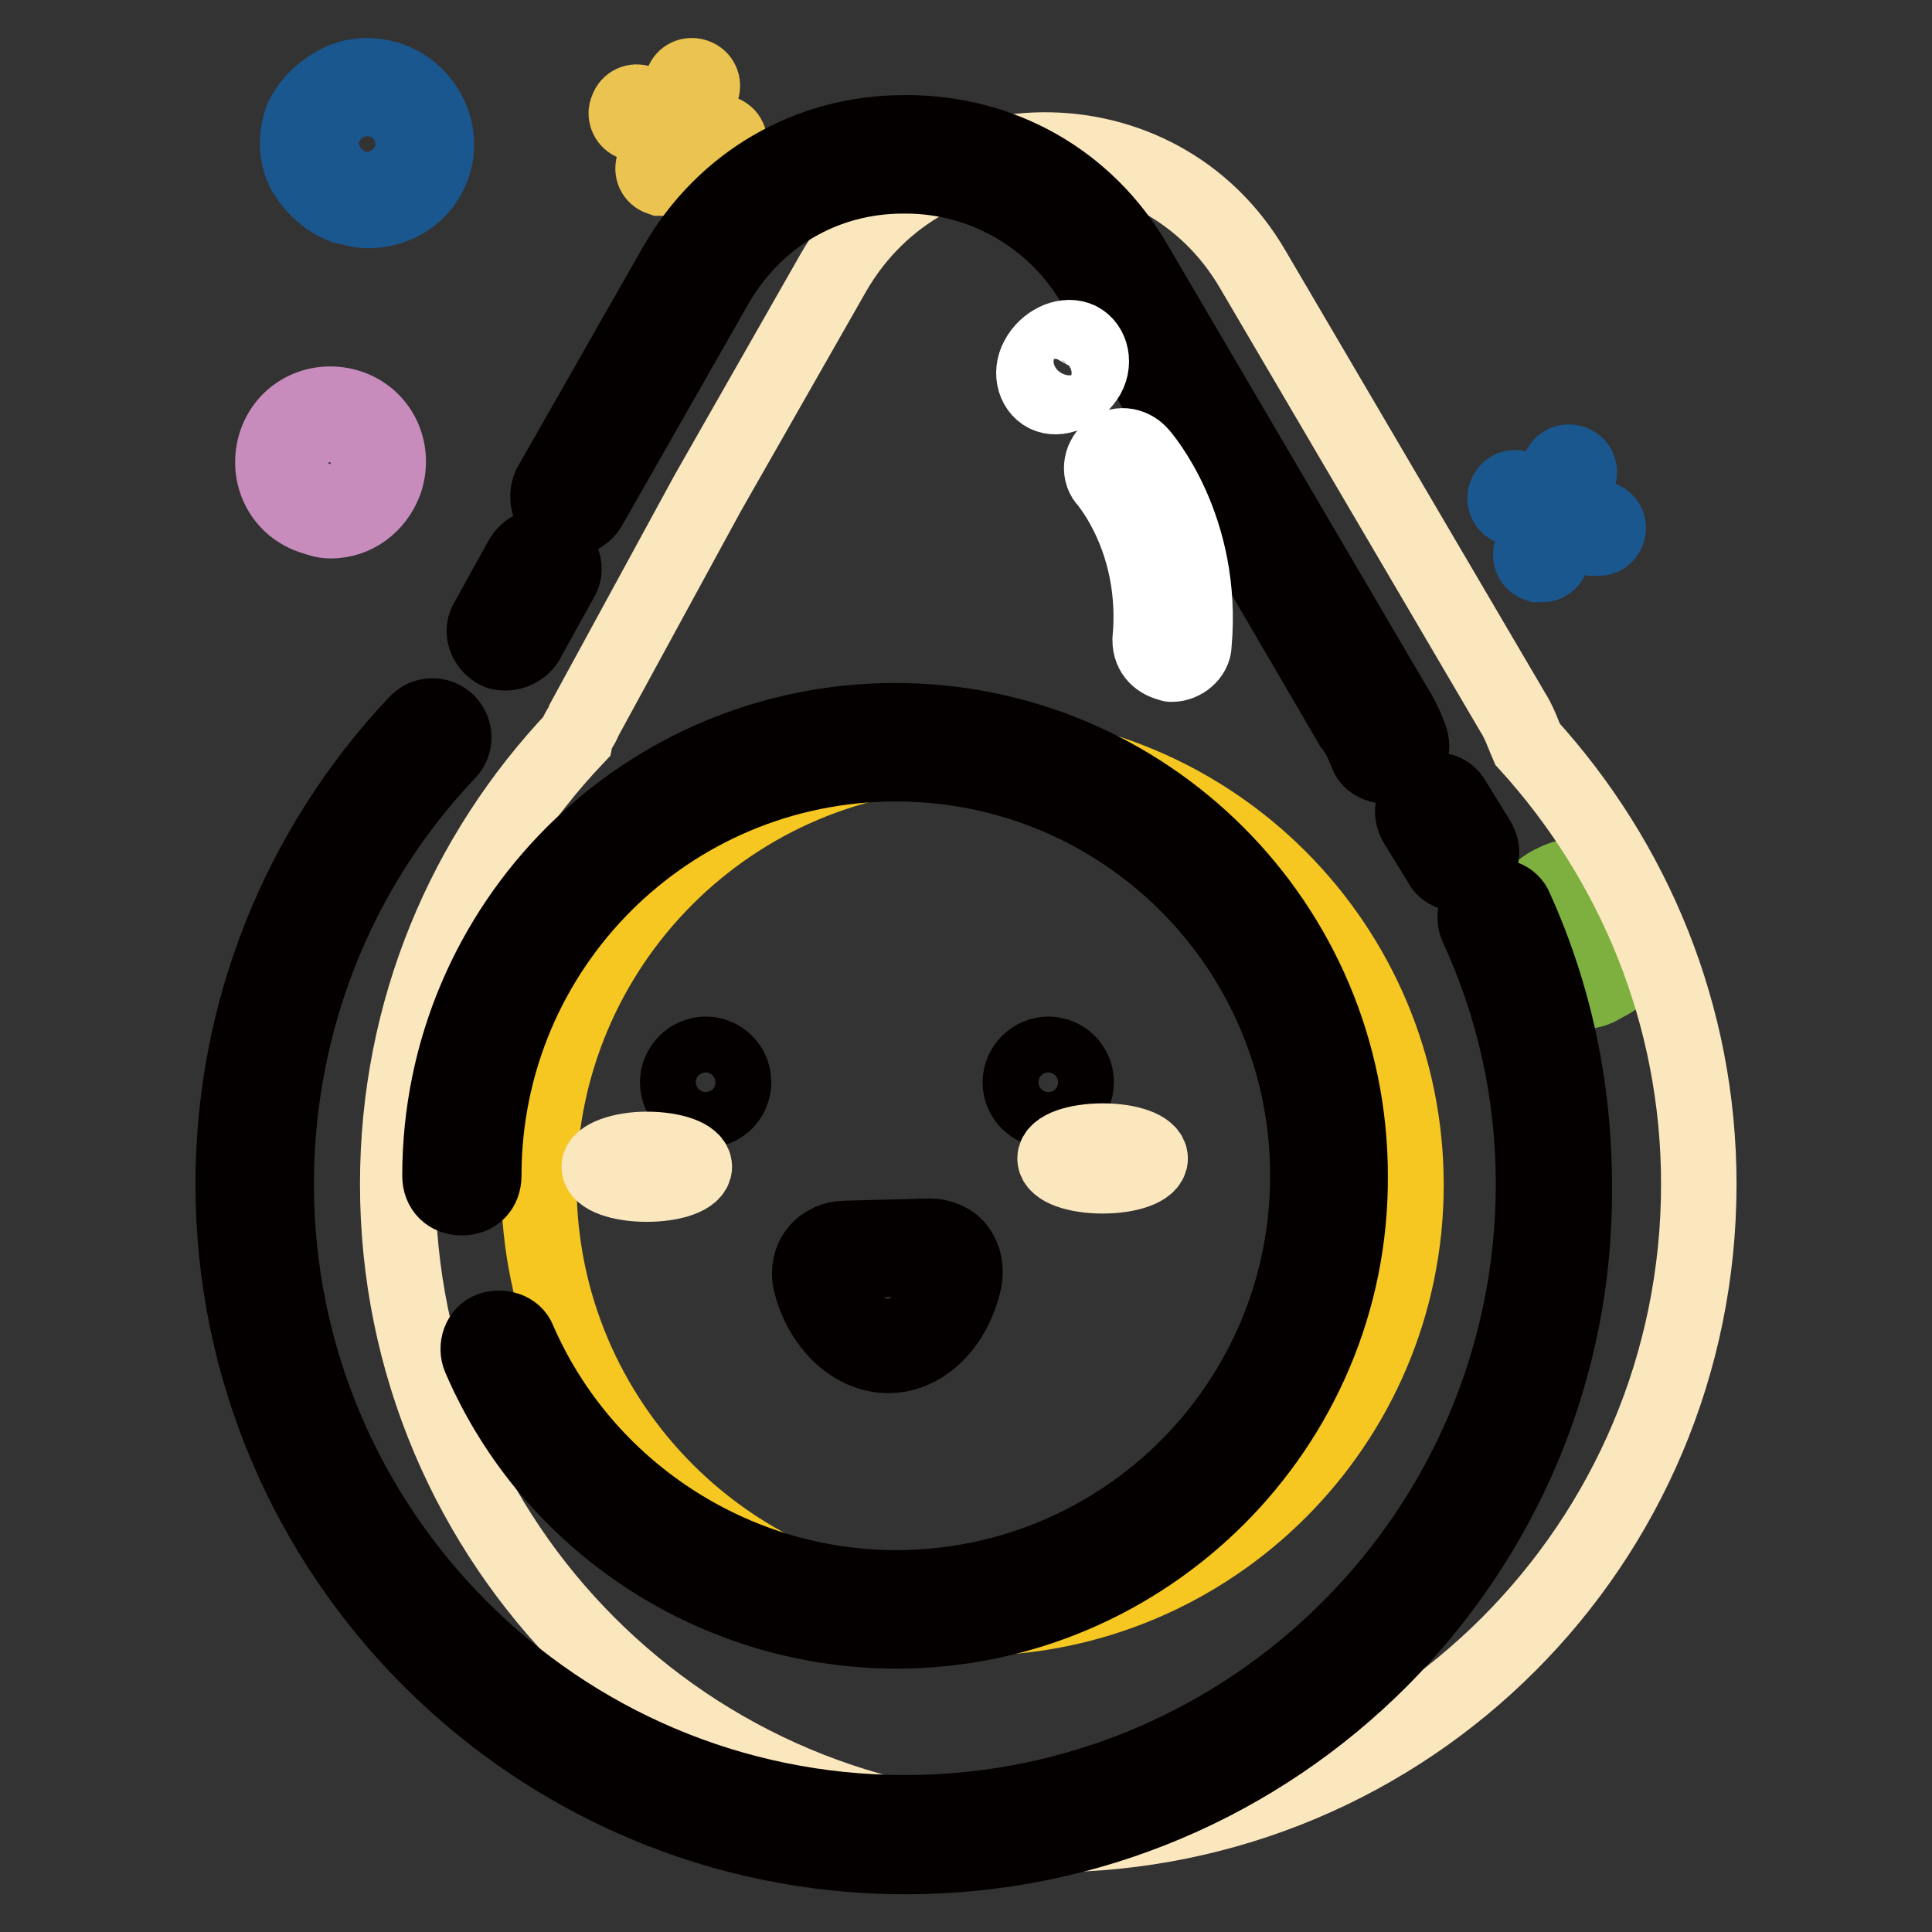 <?xml version="1.0" encoding="utf-8"?>
<!-- Svg Vector Icons : http://www.onlinewebfonts.com/icon -->
<!DOCTYPE svg PUBLIC "-//W3C//DTD SVG 1.1//EN" "http://www.w3.org/Graphics/SVG/1.1/DTD/svg11.dtd">
<svg version="1.1" xmlns="http://www.w3.org/2000/svg" xmlns:xlink="http://www.w3.org/1999/xlink" x="0px" y="0px" viewBox="0 0 256 256" enable-background="new 0 0 256 256" xml:space="preserve">
<rect x="0" y="0" width="256" height="256" fill="#333333" stroke="none"/>
<g> <path stroke-width="10" fill-opacity="0" stroke="#1a578e"  d="M48.7,27.9c-0.9,0-2-0.3-3.2-0.6c-2.3-0.9-4-2.6-5.2-4.6c-1.1-2.3-1.1-4.6-0.3-6.9c0.9-2,2.6-3.7,4.9-4.9 c2.3-1.1,4.6-1.1,6.9-0.3c4.6,1.7,7.2,6.9,5.5,11.5C55.9,25.9,52.4,27.9,48.7,27.9z M48.7,13c-0.9,0-1.7,0.3-2.6,0.6 c-1.4,0.6-2.6,2-3.2,3.4c-0.6,1.4-0.6,3.2,0.3,4.6c0.6,1.4,2,2.6,3.4,3.2c3.2,1.1,6.6-0.6,7.8-3.7c1.1-3.2-0.6-6.6-3.7-7.8 C50.1,13.3,49.3,13,48.7,13z M211.9,71.3h-0.6l-10.9-4c-0.9-0.3-1.1-1.1-0.9-1.7c0.3-0.9,1.1-1.1,1.7-0.9l10.9,4 c0.9,0.3,1.2,1.1,0.9,1.7C213,70.7,212.5,71.3,211.9,71.3z"/> <path stroke-width="10" fill-opacity="0" stroke="#1a578e"  d="M204.4,74.8h-0.6c-0.9-0.3-1.1-1.1-0.9-1.7l3.7-10.9c0.3-0.9,1.1-1.1,1.7-0.9c0.9,0.3,1.1,1.1,0.9,1.7 l-3.7,10.9C205.6,74.2,205,74.8,204.4,74.8L204.4,74.8z"/> <path stroke-width="10" fill-opacity="0" stroke="#7eb03f"  d="M209.3,131.4c-0.9,0-1.7-0.3-2.6-0.6c-2-0.6-3.4-2-4.3-4c-0.9-1.7-0.9-4-0.3-5.7c0.6-2,2-3.4,4-4.3 c1.7-0.9,4-0.9,5.7-0.3c2,0.6,3.4,2,4.3,4c0.9,1.7,0.9,4,0.3,5.7c-0.6,2-2,3.4-4,4.3C211.6,131.1,210.5,131.4,209.3,131.4z  M209.3,119c-0.6,0-1.4,0.3-2,0.6c-1.2,0.6-2,1.4-2.6,2.6c-0.6,1.1-0.3,2.6,0.3,3.7c0.6,1.1,1.4,2,2.6,2.6c1.1,0.3,2.6,0.3,3.7-0.3 c1.1-0.6,2-1.4,2.6-2.6c0.6-1.1,0.3-2.6-0.3-3.7s-1.4-2-2.6-2.6C210.5,119,209.9,119,209.3,119L209.3,119z"/> <path stroke-width="10" fill-opacity="0" stroke="#ebc350"  d="M95.2,20.2h-0.6l-10.9-4c-0.6-0.3-0.9-1.1-0.6-1.7c0.3-0.9,1.1-1.1,1.7-0.9l10.9,4c0.9,0.3,1.1,1.1,0.9,1.7 C96.4,19.9,95.8,20.2,95.2,20.2z"/> <path stroke-width="10" fill-opacity="0" stroke="#ebc350"  d="M88.1,23.6h-0.6c-0.9-0.3-1.1-1.1-0.9-1.7L90.4,11c0.3-0.9,1.1-1.1,1.7-0.9c0.9,0.3,1.1,1.1,0.9,1.7 l-3.7,10.9C89.2,23.3,88.6,23.6,88.1,23.6z"/> <path stroke-width="10" fill-opacity="0" stroke="#c88cbc"  d="M43.8,69c-0.9,0-1.7-0.3-2.6-0.6c-4-1.4-6-5.7-4.6-9.8c1.4-4,5.7-6,9.8-4.6c4,1.4,6,5.7,4.6,9.8 C49.8,67,47,69,43.8,69z M43.8,56.7c-2,0-3.7,1.1-4.6,3.2c-0.9,2.6,0.3,5.2,2.9,6c2.6,0.9,5.2-0.3,6-2.9c0.9-2.6-0.3-5.2-2.9-6 C45,56.7,44.4,56.7,43.8,56.7z"/> <path stroke-width="10" fill-opacity="0" stroke="#fbe7be"  d="M202.4,98.6c-0.6-1.4-1.1-2.9-2-4.3L183.2,65l-17.2-29.3c-12.4-21.3-43.1-21-55.5,0.3L93.8,65.3L77.4,95.4 c-0.3,0.9-0.9,1.4-1.1,2.3c-14.7,15.5-23.6,36.2-23.6,59.2c0,47.7,38.5,86.2,86.2,86.2c47.7,0,86.2-38.5,86.2-86.2 C225.1,134.5,216.5,114.1,202.4,98.6z"/> <path stroke-width="10" fill-opacity="0" stroke="#f5c720"  d="M71.4,156.9c0,31.7,25.7,57.5,57.4,57.5c31.7,0,57.5-25.7,57.5-57.4c0,0,0,0,0,0 c0-31.7-25.7-57.5-57.5-57.5C97.1,99.5,71.4,125.2,71.4,156.9z"/> <path stroke-width="10" fill-opacity="0" stroke="#040000"  d="M183.7,101.5c-1.1,0-2.3-0.6-2.6-1.7c-0.6-1.4-1.1-2.6-2-3.7L145,37.7c-5.2-8.9-14.7-14.4-25-14.4h-0.3 c-10.6,0-19.8,5.5-25,14.7L78,67.3c-0.9,1.4-2.6,1.7-4,1.1c-1.4-0.9-1.7-2.6-1.1-4l16.7-29.3c6.3-10.9,17.5-17.5,30.2-17.5h0.3 c12.6,0,23.8,6.3,30.2,17.2l34.2,58.3c0.9,1.4,1.7,2.9,2.3,4.6c0.6,1.4,0,3.2-1.4,3.7H183.7z M120,246c-49.1,0-89.1-39.9-89.1-89.1 c0-22.7,8.6-44.5,24.4-61.2c1.1-1.1,2.9-1.1,4,0c1.1,1.1,1.1,2.9,0,4c-14.7,15.5-22.7,35.9-22.7,57.2c0,46,37.4,83.3,83.3,83.3 c46,0,83.3-37.4,83.3-83.3c0-12.1-2.6-23.6-7.5-34.2c-0.6-1.4,0-3.2,1.4-3.7c1.4-0.6,3.2,0,3.7,1.4c5.2,11.5,7.8,23.8,7.8,36.8 C209,206.1,169.1,246,120,246L120,246z"/> <path stroke-width="10" fill-opacity="0" stroke="#040000"  d="M118.8,216.1c-23.8,0-45.7-14.1-55.2-36.2c-0.6-1.4,0-3.2,1.4-3.7s3.2,0,3.7,1.4 c8.6,19.8,28.4,32.8,50,32.8c30.2,0,54.6-24.4,54.6-54.6c0-30.2-24.4-54.6-54.6-54.6c-30.2,0-54.6,24.4-54.6,54.6 c0,1.7-1.1,2.9-2.9,2.9c-1.7,0-2.9-1.1-2.9-2.9c0-33.3,27-60.3,60.3-60.3c33.3,0,60.3,27,60.3,60.3 C179.1,189.1,151.8,216.1,118.8,216.1z"/> <path stroke-width="10" fill-opacity="0" stroke="#040000"  d="M89.8,143.4c0,2.1,1.7,3.7,3.7,3.7c2.1,0,3.7-1.7,3.7-3.7c0-2.1-1.7-3.7-3.7-3.7 C91.5,139.7,89.8,141.4,89.8,143.4z"/> <path stroke-width="10" fill-opacity="0" stroke="#040000"  d="M135.2,143.4c0,2.1,1.7,3.7,3.7,3.7c2.1,0,3.7-1.7,3.7-3.7c0-2.1-1.7-3.7-3.7-3.7 C136.9,139.7,135.2,141.4,135.2,143.4z"/> <path stroke-width="10" fill-opacity="0" stroke="#040000"  d="M117.7,179.6c-4.6,0-8.9-4-10.3-9.8c-0.3-1.4,0-2.9,0.9-4s2.3-1.7,3.7-1.7l11.2-0.3c1.4,0,2.9,0.6,3.7,1.7 c0.9,1.2,1.1,2.6,0.9,4C126.6,175.3,122.5,179.6,117.7,179.6z M123.1,166.7l-11.2,0.3c-0.6,0-1.1,0.3-1.4,0.9 c-0.3,0.3-0.6,0.9-0.3,1.4c1.1,4.6,4,7.8,7.5,7.8c3.4,0,6.3-3.4,7.2-8c0.3-0.6-0.3-1.1-0.3-1.4C124.3,167,123.7,166.7,123.1,166.7z "/> <path stroke-width="10" fill-opacity="0" stroke="#fbe7be"  d="M79.4,154.6c0,1.3,2.8,2.3,6.3,2.3c3.5,0,6.3-1,6.3-2.3s-2.8-2.3-6.3-2.3C82.3,152.3,79.4,153.4,79.4,154.6 z"/> <path stroke-width="10" fill-opacity="0" stroke="#fbe7be"  d="M139.8,153.5c0,1.3,2.8,2.3,6.3,2.3s6.3-1,6.3-2.3c0-1.3-2.8-2.3-6.3-2.3S139.8,152.2,139.8,153.5z"/> <path stroke-width="10" fill-opacity="0" stroke="#040000"  d="M67.1,86.5c-0.6,0-0.9,0-1.4-0.3c-1.4-0.9-2-2.6-1.1-4l4.6-8.3c0.9-1.4,2.6-2,4-1.1c1.4,0.9,2,2.6,1.1,4 l-4.6,8.3C69.1,86,67.9,86.5,67.1,86.5z M193.2,115.8c-0.9,0-2-0.6-2.3-1.4l-3.2-5.2c-0.9-1.4-0.6-3.2,0.9-4c1.4-0.9,3.2-0.6,4,0.9 l3.2,5.2c0.9,1.4,0.6,3.2-0.9,4C194.1,115.6,193.8,115.8,193.2,115.8z"/> <path stroke-width="10" fill-opacity="0" stroke="#ffffff"  d="M155.3,88C155.3,88,155,88,155.3,88c-1.7-0.3-2.9-1.4-2.9-3.2c1.2-12.9-5.5-20.7-5.7-21 c-1.1-1.1-0.9-2.9,0.3-4c1.1-1.1,2.9-0.9,4,0.3c0.3,0.3,8.6,9.8,7.2,25.3C158.2,86.8,156.7,88,155.3,88L155.3,88z M137.5,47.5 c-1.1,2-0.3,4.3,1.4,4.9c1.7,0.6,4-0.6,5.2-2.6c1.1-2,0.3-4.3-1.4-4.9S138.6,45.4,137.5,47.5z"/></g>
</svg>